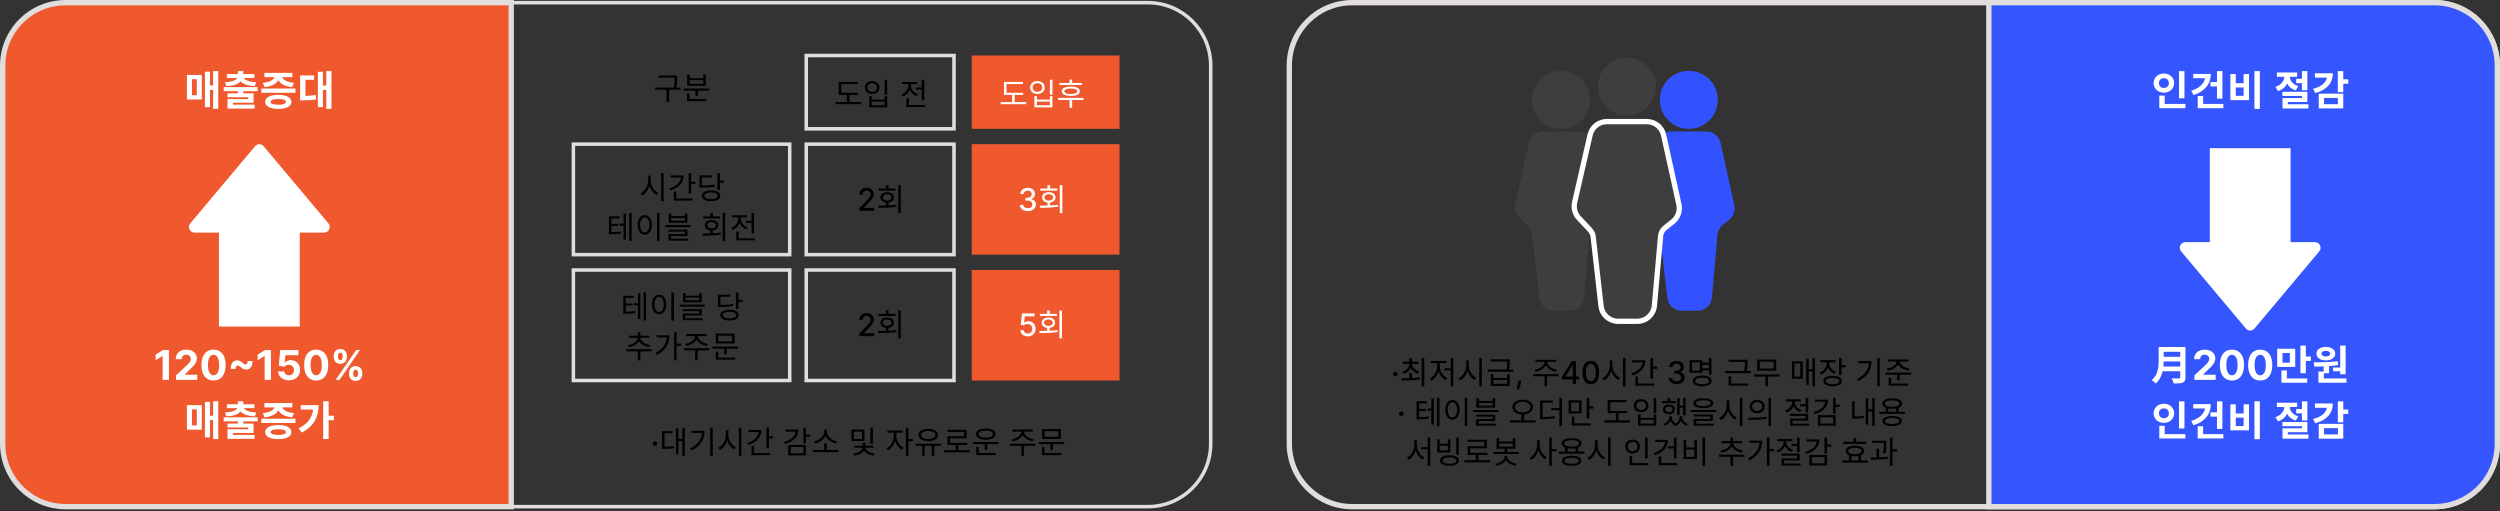 <svg xmlns="http://www.w3.org/2000/svg" width="1257" height="257" viewBox="0 0 1257 257" fill="none"><rect x="0" y="0" width="1257" height="257" fill="#333333" stroke="none"/><g clip-path="url(#clip0_6_14677)"><path d="M577.103 1.337H32.979C15.504 1.337 1.338 15.503 1.338 32.978V223.102C1.338 240.577 15.504 254.743 32.979 254.743H577.103C594.577 254.743 608.744 240.577 608.744 223.102V32.978C608.744 15.503 594.577 1.337 577.103 1.337Z" stroke="#E0DDDC" stroke-width="1.783" stroke-miterlimit="10"></path><path d="M32.988 1.337H257.035V254.743H32.988C28.833 254.744 24.718 253.927 20.879 252.338C17.039 250.749 13.551 248.419 10.612 245.482C7.673 242.544 5.341 239.057 3.75 235.219C2.159 231.38 1.339 227.266 1.338 223.111V32.987C1.337 28.83 2.155 24.714 3.745 20.874C5.335 17.033 7.666 13.544 10.605 10.604C13.545 7.665 17.034 5.334 20.875 3.744C24.715 2.154 28.831 1.336 32.988 1.337Z" fill="#F0592E" stroke="#E0DDDC" stroke-width="2.675" stroke-miterlimit="10"></path><path d="M96.513 39.827V47.87H98.947V39.827H96.513ZM93.976 49.995V37.682H101.463V49.995H93.976ZM107.156 35.722H109.734V54.718H107.156V45.169H105.568V53.872H103.031V36.032H105.568V42.982H107.156V35.722ZM113.857 43.333L113.115 41.332C116.93 41.167 118.787 40.26 119.302 39.187H114.063V37.228H119.612V35.722H122.334V37.228H127.923V39.187H122.643C123.18 40.26 125.036 41.167 128.852 41.332L128.088 43.333C124.562 43.147 122.169 42.281 120.973 40.879C119.797 42.281 117.405 43.147 113.857 43.333ZM129.553 45.808H122.355V46.942H127.49V51.645H117.095V52.635H127.985V54.594H114.393V49.809H124.809V48.902H114.373V46.942H119.632V45.808H112.455V43.807H129.553V45.808ZM133.037 43.787L132.129 41.662C135.718 41.353 137.574 40.095 138.008 38.795H132.954V36.63H147V38.795H141.926C142.359 40.095 144.216 41.353 147.825 41.662L146.876 43.787C143.308 43.457 140.957 42.137 139.967 40.322C138.956 42.137 136.626 43.457 133.037 43.787ZM139.926 52.656C142.463 52.656 143.762 52.202 143.762 51.212C143.762 50.222 142.463 49.789 139.926 49.789C137.389 49.789 136.089 50.222 136.089 51.212C136.089 52.202 137.389 52.656 139.926 52.656ZM139.926 47.685C144.03 47.685 146.526 48.984 146.526 51.212C146.526 53.46 144.03 54.739 139.926 54.739C135.821 54.739 133.346 53.46 133.346 51.212C133.346 48.984 135.821 47.685 139.926 47.685ZM131.387 44.509H148.547V46.654H131.387V44.509ZM153.578 40.136V48.221C155.352 48.18 156.96 48.077 158.775 47.747L158.982 49.954C156.672 50.387 154.65 50.469 152.217 50.469H150.897V37.929H157.93V40.136H153.578ZM164.076 35.722H166.654V54.739H164.076V45.23H162.364V53.852H159.827V36.094H162.364V43.044H164.076V35.722Z" fill="white"></path><path d="M84.937 176V191H81.766V179.01H81.678L78.243 181.164V178.351L81.956 176H84.937ZM88.502 191V188.715L93.841 183.771C94.296 183.332 94.676 182.936 94.984 182.584C95.296 182.233 95.533 181.889 95.694 181.552C95.856 181.21 95.936 180.841 95.936 180.446C95.936 180.006 95.836 179.628 95.636 179.311C95.436 178.988 95.162 178.742 94.816 178.571C94.469 178.395 94.076 178.307 93.636 178.307C93.177 178.307 92.777 178.4 92.435 178.585C92.093 178.771 91.83 179.037 91.644 179.384C91.459 179.73 91.366 180.143 91.366 180.622H88.356C88.356 179.64 88.578 178.788 89.022 178.065C89.466 177.343 90.089 176.784 90.89 176.388C91.691 175.993 92.613 175.795 93.658 175.795C94.733 175.795 95.668 175.985 96.463 176.366C97.264 176.742 97.887 177.265 98.331 177.934C98.775 178.603 98.998 179.369 98.998 180.233C98.998 180.8 98.885 181.359 98.661 181.911C98.441 182.462 98.048 183.075 97.481 183.749C96.915 184.418 96.117 185.221 95.087 186.159L92.897 188.305V188.407H99.195V191H88.502ZM107.375 191.33C106.115 191.325 105.031 191.015 104.123 190.399C103.219 189.784 102.524 188.893 102.035 187.726C101.552 186.559 101.313 185.155 101.318 183.515C101.318 181.879 101.559 180.485 102.043 179.333C102.531 178.18 103.227 177.304 104.13 176.703C105.038 176.098 106.12 175.795 107.375 175.795C108.63 175.795 109.709 176.098 110.612 176.703C111.52 177.309 112.218 178.187 112.707 179.34C113.195 180.487 113.437 181.879 113.432 183.515C113.432 185.16 113.188 186.566 112.699 187.733C112.216 188.9 111.523 189.792 110.619 190.407C109.716 191.022 108.634 191.33 107.375 191.33ZM107.375 188.7C108.234 188.7 108.92 188.268 109.433 187.404C109.945 186.54 110.199 185.243 110.195 183.515C110.195 182.377 110.077 181.43 109.843 180.673C109.613 179.916 109.286 179.347 108.862 178.966C108.442 178.585 107.946 178.395 107.375 178.395C106.52 178.395 105.837 178.822 105.324 179.677C104.811 180.531 104.552 181.811 104.548 183.515C104.548 184.667 104.662 185.629 104.892 186.4C105.126 187.167 105.456 187.743 105.881 188.129C106.305 188.51 106.803 188.7 107.375 188.7ZM116.052 185.485C116.023 184.562 116.135 183.781 116.389 183.141C116.643 182.501 117.012 182.016 117.495 181.684C117.983 181.352 118.557 181.186 119.216 181.186C119.675 181.186 120.115 181.281 120.534 181.471C120.954 181.662 121.43 181.991 121.963 182.46C122.246 182.709 122.485 182.899 122.68 183.031C122.876 183.158 123.1 183.222 123.354 183.222C123.701 183.222 123.987 183.087 124.211 182.819C124.436 182.545 124.541 182.113 124.526 181.522H126.914C126.948 182.45 126.836 183.234 126.577 183.874C126.318 184.513 125.945 184.999 125.456 185.331C124.968 185.663 124.399 185.829 123.75 185.829C123.266 185.829 122.812 185.729 122.388 185.529C121.968 185.324 121.501 184.997 120.989 184.547C120.686 184.279 120.444 184.086 120.263 183.969C120.083 183.847 119.868 183.786 119.619 183.786C119.272 183.786 118.987 183.917 118.762 184.181C118.537 184.44 118.432 184.875 118.447 185.485H116.052ZM136.238 176V191H133.066V179.01H132.978L129.543 181.164V178.351L133.257 176H136.238ZM145.281 191.205C144.246 191.205 143.323 191.015 142.513 190.634C141.707 190.253 141.067 189.728 140.594 189.059C140.12 188.39 139.873 187.624 139.854 186.759H142.93C142.964 187.34 143.208 187.812 143.663 188.173C144.117 188.534 144.656 188.715 145.281 188.715C145.779 188.715 146.219 188.605 146.6 188.385C146.985 188.161 147.286 187.851 147.5 187.455C147.72 187.055 147.83 186.596 147.83 186.078C147.83 185.551 147.718 185.087 147.493 184.687C147.273 184.286 146.968 183.974 146.578 183.749C146.187 183.524 145.74 183.41 145.237 183.405C144.798 183.405 144.371 183.495 143.956 183.676C143.545 183.856 143.226 184.103 142.996 184.416L140.176 183.91L140.887 176H150.057V178.593H143.501L143.113 182.35H143.201C143.465 181.979 143.863 181.671 144.395 181.427C144.927 181.183 145.523 181.061 146.182 181.061C147.085 181.061 147.891 181.273 148.599 181.698C149.307 182.123 149.866 182.707 150.276 183.449C150.686 184.186 150.889 185.036 150.884 185.998C150.889 187.008 150.655 187.907 150.181 188.693C149.712 189.474 149.056 190.089 148.211 190.539C147.371 190.983 146.394 191.205 145.281 191.205ZM158.977 191.33C157.718 191.325 156.634 191.015 155.726 190.399C154.822 189.784 154.126 188.893 153.638 187.726C153.155 186.559 152.915 185.155 152.92 183.515C152.92 181.879 153.162 180.485 153.645 179.333C154.134 178.18 154.83 177.304 155.733 176.703C156.641 176.098 157.723 175.795 158.977 175.795C160.232 175.795 161.311 176.098 162.215 176.703C163.123 177.309 163.821 178.187 164.31 179.34C164.798 180.487 165.039 181.879 165.035 183.515C165.035 185.16 164.79 186.566 164.302 187.733C163.819 188.9 163.125 189.792 162.222 190.407C161.319 191.022 160.237 191.33 158.977 191.33ZM158.977 188.7C159.837 188.7 160.523 188.268 161.036 187.404C161.548 186.54 161.802 185.243 161.797 183.515C161.797 182.377 161.68 181.43 161.446 180.673C161.216 179.916 160.889 179.347 160.464 178.966C160.044 178.585 159.549 178.395 158.977 178.395C158.123 178.395 157.439 178.822 156.927 179.677C156.414 180.531 156.155 181.811 156.15 183.515C156.15 184.667 156.265 185.629 156.495 186.4C156.729 187.167 157.059 187.743 157.483 188.129C157.908 188.51 158.406 188.7 158.977 188.7ZM175.506 188.187V187.396C175.506 186.796 175.633 186.244 175.887 185.741C176.146 185.233 176.52 184.828 177.008 184.525C177.501 184.218 178.102 184.064 178.81 184.064C179.527 184.064 180.13 184.215 180.619 184.518C181.112 184.821 181.483 185.226 181.732 185.734C181.986 186.237 182.113 186.791 182.113 187.396V188.187C182.113 188.788 181.986 189.342 181.732 189.85C181.478 190.353 181.105 190.756 180.611 191.059C180.118 191.366 179.518 191.52 178.81 191.52C178.092 191.52 177.489 191.366 177.001 191.059C176.512 190.756 176.141 190.353 175.887 189.85C175.633 189.342 175.506 188.788 175.506 188.187ZM177.638 187.396V188.187C177.638 188.534 177.721 188.861 177.887 189.169C178.058 189.477 178.365 189.63 178.81 189.63C179.254 189.63 179.557 189.479 179.718 189.176C179.884 188.874 179.967 188.544 179.967 188.187V187.396C179.967 187.04 179.889 186.708 179.732 186.4C179.576 186.093 179.269 185.939 178.81 185.939C178.37 185.939 178.065 186.093 177.894 186.4C177.723 186.708 177.638 187.04 177.638 187.396ZM167.809 179.604V178.812C167.809 178.207 167.938 177.653 168.197 177.15C168.456 176.642 168.829 176.237 169.317 175.934C169.811 175.631 170.406 175.48 171.105 175.48C171.827 175.48 172.433 175.631 172.921 175.934C173.409 176.237 173.78 176.642 174.034 177.15C174.288 177.653 174.415 178.207 174.415 178.812V179.604C174.415 180.209 174.286 180.763 174.027 181.266C173.773 181.769 173.399 182.172 172.906 182.475C172.418 182.772 171.817 182.921 171.105 182.921C170.392 182.921 169.789 182.77 169.295 182.467C168.807 182.16 168.436 181.757 168.182 181.259C167.933 180.756 167.809 180.204 167.809 179.604ZM169.955 178.812V179.604C169.955 179.96 170.038 180.29 170.204 180.592C170.375 180.895 170.675 181.046 171.105 181.046C171.554 181.046 171.859 180.895 172.02 180.592C172.186 180.29 172.269 179.96 172.269 179.604V178.812C172.269 178.456 172.191 178.124 172.035 177.816C171.878 177.509 171.568 177.355 171.105 177.355C170.67 177.355 170.37 177.511 170.204 177.824C170.038 178.136 169.955 178.466 169.955 178.812ZM168.775 191L179.088 176H181.007L170.694 191H168.775Z" fill="white"></path><path d="M96.513 205.862V213.906H98.947V205.862H96.513ZM93.976 216.03V203.717H101.463V216.03H93.976ZM107.156 201.757H109.734V220.753H107.156V211.204H105.568V219.908H103.031V202.067H105.568V209.017H107.156V201.757ZM113.857 209.368L113.115 207.367C116.93 207.202 118.787 206.295 119.302 205.222H114.063V203.263H119.612V201.757H122.334V203.263H127.923V205.222H122.643C123.18 206.295 125.036 207.202 128.852 207.367L128.088 209.368C124.562 209.182 122.169 208.316 120.973 206.914C119.797 208.316 117.405 209.182 113.857 209.368ZM129.553 211.843H122.355V212.977H127.49V217.68H117.095V218.67H127.985V220.629H114.393V215.844H124.809V214.937H114.373V212.977H119.632V211.843H112.455V209.842H129.553V211.843ZM133.037 209.822L132.129 207.697C135.718 207.388 137.574 206.13 138.008 204.831H132.954V202.665H147V204.831H141.926C142.359 206.13 144.216 207.388 147.825 207.697L146.876 209.822C143.308 209.492 140.957 208.172 139.967 206.357C138.956 208.172 136.626 209.492 133.037 209.822ZM139.926 218.691C142.463 218.691 143.762 218.237 143.762 217.247C143.762 216.257 142.463 215.824 139.926 215.824C137.389 215.824 136.089 216.257 136.089 217.247C136.089 218.237 137.389 218.691 139.926 218.691ZM139.926 213.72C144.03 213.72 146.526 215.019 146.526 217.247C146.526 219.495 144.03 220.774 139.926 220.774C135.821 220.774 133.346 219.495 133.346 217.247C133.346 215.019 135.821 213.72 139.926 213.72ZM131.387 210.544H148.547V212.689H131.387V210.544ZM151.227 203.717H160.178C160.178 209.409 158.012 214.297 151.701 217.494L150.175 215.411C154.588 213.142 156.94 210.131 157.435 205.924H151.227V203.717ZM167.892 209.017V211.266H165.231V220.733H162.508V201.757H165.231V209.017H167.892Z" fill="white"></path><path d="M679.907 254.744L1224.03 254.744C1241.51 254.744 1255.67 240.578 1255.67 223.103V32.979C1255.67 15.504 1241.51 1.338 1224.03 1.338L679.907 1.338C662.432 1.338 648.266 15.504 648.266 32.979V223.103C648.266 240.578 662.432 254.744 679.907 254.744Z" stroke="#E0DDDC" stroke-width="2.675" stroke-miterlimit="10"></path><path d="M857.967 66.112H848.224H840.267C836.869 66.112 833.921 68.461 833.162 71.773L826.151 102.35C825.609 104.717 826.28 107.198 827.941 108.968L832.805 114.15C833.879 115.295 834.555 116.756 834.733 118.315L838.312 149.777C838.731 153.46 841.848 156.242 845.555 156.242H853.483C857.258 156.242 860.409 153.36 860.744 149.599L863.547 118.1C863.723 116.118 864.702 114.294 866.257 113.051L869.453 110.498C871.624 108.763 872.62 105.945 872.02 103.231L865.086 71.83C864.348 68.49 861.388 66.112 857.967 66.112Z" fill="#3352FF"></path><path d="M793.684 66.112H783.94H775.984C772.585 66.112 769.638 68.461 768.878 71.773L761.868 102.35C761.325 104.717 761.997 107.198 763.658 108.968L768.522 114.15C769.596 115.295 770.272 116.756 770.449 118.315L774.029 149.777C774.448 153.46 777.565 156.242 781.272 156.242H789.199C792.975 156.242 796.126 153.36 796.461 149.599L799.264 118.1C799.44 116.118 800.419 114.294 801.974 113.051L805.169 110.498C807.341 108.763 808.336 105.945 807.737 103.231L800.803 71.83C800.065 68.49 797.105 66.112 793.684 66.112Z" fill="#3E3E3E"></path><circle cx="849.142" cy="50.207" r="14.58" fill="#3352FF"></circle><circle cx="784.857" cy="50.207" r="14.58" fill="#3E3E3E"></circle><path d="M828.043 61.142H817.001H807.898C803.881 61.142 800.397 63.919 799.5 67.835L791.723 101.798C791.083 104.592 791.875 107.522 793.835 109.613L799.47 115.624C800.348 116.56 800.9 117.754 801.045 119.03L805.008 153.902C805.503 158.256 809.186 161.545 813.568 161.545H823.253C827.715 161.545 831.439 158.137 831.834 153.692L834.944 118.705C835.089 117.084 835.889 115.592 837.16 114.575L841.127 111.401C843.69 109.351 844.865 106.023 844.158 102.818L836.456 67.902C835.585 63.954 832.086 61.142 828.043 61.142Z" fill="#3E3E3E" stroke="white" stroke-width="2.651"></path><circle cx="817.994" cy="43.58" r="14.58" fill="#3E3E3E"></circle><path d="M1224.03 254.744L999.983 254.744V1.338L1224.03 1.338C1232.42 1.338 1240.47 4.672 1246.4 10.606C1252.34 16.54 1255.67 24.588 1255.67 32.979V223.103C1255.67 231.495 1252.34 239.543 1246.4 245.477C1240.47 251.41 1232.42 254.744 1224.03 254.744Z" fill="#3556FF" stroke="#E0DDDC" stroke-width="2.675" stroke-miterlimit="10"></path><path d="M1098.34 35.764V49.397H1095.6V35.764H1098.34ZM1085.5 41.786C1085.5 43.312 1086.61 44.24 1088.01 44.24C1089.43 44.24 1090.51 43.312 1090.51 41.786C1090.51 40.219 1089.43 39.311 1088.01 39.311C1086.61 39.311 1085.5 40.219 1085.5 41.786ZM1093.17 41.786C1093.17 44.55 1090.92 46.592 1088.01 46.592C1085.1 46.592 1082.83 44.55 1082.83 41.786C1082.83 38.981 1085.1 36.96 1088.01 36.96C1090.92 36.96 1093.17 38.981 1093.17 41.786ZM1088.42 52.243H1098.82V54.409H1085.7V48.056H1088.42V52.243ZM1111.42 41.27H1114.7V35.743H1117.42V49.624H1114.7V43.477H1111.42V41.27ZM1102.76 37.166H1111.58C1111.58 42.302 1108.41 46.056 1102.88 47.809L1101.77 45.622C1105.73 44.385 1108.22 42.116 1108.68 39.332H1102.76V37.166ZM1107.73 52.243H1117.9V54.409H1105.01V48.262H1107.73V52.243ZM1133.53 35.722H1136.25V54.78H1133.53V35.722ZM1121.44 37.249H1124.14V41.848H1128.1V37.249H1130.81V50.346H1121.44V37.249ZM1124.14 43.972V48.18H1128.1V43.972H1124.14ZM1154.53 39.62H1157.42V35.743H1160.14V45.395H1157.42V41.786H1154.53V39.62ZM1155.58 43.292L1154.33 45.416C1152.22 44.818 1150.8 43.581 1149.95 42.013C1149.11 43.725 1147.58 45.169 1145.37 45.808L1144.1 43.684C1147.04 42.776 1148.45 40.569 1148.55 38.61H1144.82V36.444H1155.03V38.61H1151.31C1151.4 40.528 1152.72 42.467 1155.58 43.292ZM1150.32 52.429H1160.68V54.532H1147.64V49.314H1157.44V48.262H1147.6V46.159H1160.14V51.274H1150.32V52.429ZM1163.93 36.836H1172.93C1172.93 41.889 1169.73 45.313 1164.1 46.777L1163.03 44.632C1167.26 43.581 1169.57 41.497 1169.96 39.002H1163.93V36.836ZM1168.53 49.232V52.387H1175.51V49.232H1168.53ZM1165.87 54.512V47.087H1178.19V54.512H1165.87ZM1180.7 39.868V42.096H1178.19V46.324H1175.46V35.743H1178.19V39.868H1180.7Z" fill="white"></path><path d="M1087.07 174.459H1097.38V176.872H1087.07V174.459ZM1087.09 179.388H1097.48V181.739H1087.09V179.388ZM1086.98 184.276H1097.34V186.669H1086.98V184.276ZM1085.38 174.459H1087.91V181.286C1087.91 184.874 1087.36 189.927 1083.87 192.856C1083.5 192.341 1082.49 191.413 1081.95 191.083C1085.09 188.422 1085.38 184.441 1085.38 181.286V174.459ZM1096.22 174.459H1098.84V189.721C1098.84 191.186 1098.49 191.928 1097.54 192.341C1096.55 192.774 1095.09 192.815 1092.94 192.815C1092.8 192.073 1092.33 190.876 1091.91 190.216C1093.38 190.299 1095.09 190.278 1095.58 190.278C1096.06 190.257 1096.22 190.113 1096.22 189.68V174.459ZM1103.36 191V188.715L1108.7 183.771C1109.15 183.332 1109.53 182.936 1109.84 182.584C1110.15 182.233 1110.39 181.889 1110.55 181.552C1110.71 181.21 1110.79 180.841 1110.79 180.446C1110.79 180.006 1110.69 179.628 1110.49 179.311C1110.29 178.988 1110.02 178.742 1109.67 178.571C1109.33 178.395 1108.93 178.307 1108.49 178.307C1108.03 178.307 1107.63 178.4 1107.29 178.585C1106.95 178.771 1106.69 179.037 1106.5 179.384C1106.32 179.73 1106.22 180.143 1106.22 180.622H1103.21C1103.21 179.64 1103.44 178.788 1103.88 178.065C1104.32 177.343 1104.95 176.784 1105.75 176.388C1106.55 175.993 1107.47 175.795 1108.52 175.795C1109.59 175.795 1110.52 175.985 1111.32 176.366C1112.12 176.742 1112.74 177.265 1113.19 177.934C1113.63 178.603 1113.86 179.369 1113.86 180.233C1113.86 180.8 1113.74 181.359 1113.52 181.911C1113.3 182.462 1112.91 183.075 1112.34 183.749C1111.77 184.418 1110.97 185.221 1109.94 186.159L1107.75 188.305V188.407H1114.05V191H1103.36ZM1122.23 191.33C1120.97 191.325 1119.89 191.015 1118.98 190.399C1118.08 189.784 1117.38 188.893 1116.89 187.726C1116.41 186.559 1116.17 185.155 1116.17 183.515C1116.17 181.879 1116.42 180.485 1116.9 179.333C1117.39 178.18 1118.08 177.304 1118.99 176.703C1119.9 176.098 1120.98 175.795 1122.23 175.795C1123.49 175.795 1124.57 176.098 1125.47 176.703C1126.38 177.309 1127.08 178.187 1127.56 179.34C1128.05 180.487 1128.29 181.879 1128.29 183.515C1128.29 185.16 1128.05 186.566 1127.56 187.733C1127.07 188.9 1126.38 189.792 1125.48 190.407C1124.57 191.022 1123.49 191.33 1122.23 191.33ZM1122.23 188.7C1123.09 188.7 1123.78 188.268 1124.29 187.404C1124.8 186.54 1125.06 185.243 1125.05 183.515C1125.05 182.377 1124.93 181.43 1124.7 180.673C1124.47 179.916 1124.14 179.347 1123.72 178.966C1123.3 178.585 1122.8 178.395 1122.23 178.395C1121.38 178.395 1120.69 178.822 1120.18 179.677C1119.67 180.531 1119.41 181.811 1119.4 183.515C1119.4 184.667 1119.52 185.629 1119.75 186.4C1119.98 187.167 1120.31 187.743 1120.74 188.129C1121.16 188.51 1121.66 188.7 1122.23 188.7ZM1136.43 191.33C1135.17 191.325 1134.09 191.015 1133.18 190.399C1132.28 189.784 1131.58 188.893 1131.09 187.726C1130.61 186.559 1130.37 185.155 1130.37 183.515C1130.37 181.879 1130.62 180.485 1131.1 179.333C1131.59 178.18 1132.28 177.304 1133.19 176.703C1134.1 176.098 1135.18 175.795 1136.43 175.795C1137.69 175.795 1138.77 176.098 1139.67 176.703C1140.58 177.309 1141.28 178.187 1141.76 179.34C1142.25 180.487 1142.49 181.879 1142.49 183.515C1142.49 185.16 1142.24 186.566 1141.76 187.733C1141.27 188.9 1140.58 189.792 1139.68 190.407C1138.77 191.022 1137.69 191.33 1136.43 191.33ZM1136.43 188.7C1137.29 188.7 1137.98 188.268 1138.49 187.404C1139 186.54 1139.26 185.243 1139.25 183.515C1139.25 182.377 1139.13 181.43 1138.9 180.673C1138.67 179.916 1138.34 179.347 1137.92 178.966C1137.5 178.585 1137 178.395 1136.43 178.395C1135.58 178.395 1134.89 178.822 1134.38 179.677C1133.87 180.531 1133.61 181.811 1133.6 183.515C1133.6 184.667 1133.72 185.629 1133.95 186.4C1134.18 187.167 1134.51 187.743 1134.94 188.129C1135.36 188.51 1135.86 188.7 1136.43 188.7ZM1151.35 182.358V177.491H1147.64V182.358H1151.35ZM1154.03 175.346V184.503H1144.98V175.346H1154.03ZM1149.85 186.277V190.278H1160.06V192.444H1147.12V186.277H1149.85ZM1159.37 179.264H1161.89V181.492H1159.37V187.638H1156.65V173.778H1159.37V179.264ZM1173.09 184.812H1176.66V173.778H1179.38V188.174H1176.66V186.669H1173.09V184.812ZM1169.44 176.397C1168.16 176.397 1167.27 176.892 1167.27 177.821C1167.27 178.749 1168.16 179.223 1169.44 179.223C1170.7 179.223 1171.58 178.749 1171.58 177.821C1171.58 176.892 1170.7 176.397 1169.44 176.397ZM1169.44 181.203C1166.65 181.203 1164.71 179.842 1164.71 177.821C1164.71 175.799 1166.65 174.417 1169.44 174.417C1172.2 174.417 1174.16 175.799 1174.16 177.821C1174.16 179.842 1172.2 181.203 1169.44 181.203ZM1168.43 190.278H1179.79V192.444H1165.7V186.792H1168.34V184.256C1166.67 184.338 1165.09 184.359 1163.66 184.359L1163.31 182.193C1166.78 182.172 1171.4 182.131 1175.4 181.616L1175.58 183.554C1174.1 183.802 1172.57 183.967 1171.05 184.091V187.679H1168.43V190.278Z" fill="white"></path><path d="M1098.34 201.799V215.432H1095.6V201.799H1098.34ZM1085.5 207.821C1085.5 209.347 1086.61 210.276 1088.01 210.276C1089.43 210.276 1090.51 209.347 1090.51 207.821C1090.51 206.254 1089.43 205.346 1088.01 205.346C1086.61 205.346 1085.5 206.254 1085.5 207.821ZM1093.17 207.821C1093.17 210.585 1090.92 212.627 1088.01 212.627C1085.1 212.627 1082.83 210.585 1082.83 207.821C1082.83 205.016 1085.1 202.995 1088.01 202.995C1090.92 202.995 1093.17 205.016 1093.17 207.821ZM1088.42 218.278H1098.82V220.444H1085.7V214.091H1088.42V218.278ZM1111.42 207.306H1114.7V201.778H1117.42V215.659H1114.7V209.512H1111.42V207.306ZM1102.76 203.201H1111.58C1111.58 208.337 1108.41 212.091 1102.88 213.844L1101.77 211.657C1105.73 210.42 1108.22 208.151 1108.68 205.367H1102.76V203.201ZM1107.73 218.278H1117.9V220.444H1105.01V214.297H1107.73V218.278ZM1133.53 201.757H1136.25V220.815H1133.53V201.757ZM1121.44 203.284H1124.14V207.883H1128.1V203.284H1130.81V216.381H1121.44V203.284ZM1124.14 210.007V214.215H1128.1V210.007H1124.14ZM1154.53 205.656H1157.42V201.778H1160.14V211.431H1157.42V207.821H1154.53V205.656ZM1155.58 209.327L1154.33 211.451C1152.22 210.853 1150.8 209.616 1149.95 208.048C1149.11 209.76 1147.58 211.204 1145.37 211.843L1144.1 209.719C1147.04 208.811 1148.45 206.604 1148.55 204.645H1144.82V202.479H1155.03V204.645H1151.31C1151.4 206.563 1152.72 208.502 1155.58 209.327ZM1150.32 218.464H1160.68V220.568H1147.64V215.349H1157.44V214.297H1147.6V212.194H1160.14V217.309H1150.32V218.464ZM1163.93 202.871H1172.93C1172.93 207.924 1169.73 211.348 1164.1 212.812L1163.03 210.667C1167.26 209.616 1169.57 207.532 1169.96 205.037H1163.93V202.871ZM1168.53 215.267V218.422H1175.51V215.267H1168.53ZM1165.87 220.547V213.122H1178.19V220.547H1165.87ZM1180.7 205.903V208.131H1178.19V212.359H1175.46V201.778H1178.19V205.903H1180.7Z" fill="white"></path><path d="M562.881 27.914H488.588V64.762H562.881V27.914Z" fill="#F0592E"></path><path d="M562.881 72.483H488.588V128.036H562.881V72.483Z" fill="#F0592E"></path><path d="M562.881 135.766H488.588V191.318H562.881V135.766Z" fill="#F0592E"></path><path d="M479.672 27.914H405.379V64.762H479.672V27.914Z" stroke="#E0DDDC" stroke-width="1.783" stroke-miterlimit="10"></path><path d="M479.672 72.483H405.379V128.036H479.672V72.483Z" stroke="#E0DDDC" stroke-width="1.783" stroke-miterlimit="10"></path><path d="M479.672 135.766H405.379V191.318H479.672V135.766Z" stroke="#E0DDDC" stroke-width="1.783" stroke-miterlimit="10"></path><path d="M397.06 72.483H288.291V128.036H397.06V72.483Z" stroke="#E0DDDC" stroke-width="1.783" stroke-miterlimit="10"></path><path d="M397.06 135.766H288.291V191.318H397.06V135.766Z" stroke="#E0DDDC" stroke-width="1.783" stroke-miterlimit="10"></path><path d="M1163.98 121.76H1151.71V74.508H1111.09V121.76H1098.81C1098.28 121.758 1097.75 121.909 1097.3 122.195C1096.85 122.482 1096.49 122.892 1096.26 123.377C1096.04 123.862 1095.95 124.402 1096.02 124.932C1096.1 125.462 1096.32 125.961 1096.66 126.369L1129.25 165.188C1129.51 165.502 1129.84 165.755 1130.21 165.929C1130.58 166.103 1130.99 166.193 1131.4 166.193C1131.81 166.193 1132.21 166.103 1132.58 165.929C1132.96 165.755 1133.28 165.502 1133.55 165.188L1166.13 126.369C1166.48 125.96 1166.69 125.462 1166.76 124.933C1166.83 124.403 1166.75 123.866 1166.52 123.382C1166.3 122.898 1165.94 122.489 1165.49 122.202C1165.04 121.915 1164.52 121.761 1163.98 121.76Z" fill="white"></path><path d="M97.812 116.945H110.089V164.197H150.708V116.945H162.985C163.518 116.944 164.041 116.791 164.49 116.504C164.94 116.216 165.299 115.807 165.524 115.323C165.749 114.84 165.832 114.302 165.763 113.773C165.694 113.244 165.476 112.745 165.134 112.336L132.547 73.518C132.285 73.203 131.956 72.95 131.585 72.776C131.213 72.603 130.809 72.513 130.399 72.513C129.989 72.513 129.584 72.603 129.213 72.776C128.841 72.95 128.513 73.203 128.25 73.518L95.664 112.336C95.318 112.744 95.096 113.243 95.025 113.773C94.954 114.304 95.036 114.843 95.262 115.328C95.488 115.813 95.849 116.224 96.301 116.51C96.753 116.797 97.277 116.948 97.812 116.945Z" fill="white"></path><path d="M701.575 189.114C701.27 189.114 701.008 189.006 700.789 188.791C700.57 188.571 700.46 188.307 700.46 187.999C700.46 187.694 700.57 187.434 700.789 187.218C701.008 186.999 701.27 186.889 701.575 186.889C701.88 186.889 702.142 186.999 702.361 187.218C702.58 187.434 702.69 187.694 702.69 187.999C702.69 188.203 702.638 188.391 702.534 188.562C702.434 188.729 702.3 188.863 702.132 188.963C701.965 189.064 701.779 189.114 701.575 189.114ZM708.638 187.536H709.957V190.614H708.638V187.536ZM708.638 182.544H709.69V182.858C709.69 185.338 708.073 187.254 705.686 188.007L705.09 186.987C707.194 186.359 708.638 184.773 708.638 182.858V182.544ZM708.889 182.544H709.941V182.858C709.941 184.695 711.433 186.233 713.521 186.846L712.924 187.85C710.538 187.144 708.889 185.26 708.889 182.858V182.544ZM705.419 181.884H713.222V182.936H705.419V181.884ZM708.638 180.126H709.957V182.34H708.638V180.126ZM714.84 180.016H716.143V194.24H714.84V180.016ZM704.839 191.32L704.65 190.221C707.241 190.221 710.82 190.205 713.913 189.734L714.023 190.692C710.836 191.289 707.366 191.304 704.839 191.32ZM729.408 180.016H730.695V194.24H729.408V180.016ZM726.347 185.197H729.785V186.265H726.347V185.197ZM722.626 182.057H723.678V184.176C723.678 187.238 721.919 190.268 719.674 191.43L718.905 190.394C720.946 189.389 722.626 186.704 722.626 184.176V182.057ZM722.893 182.057H723.929V184.176C723.929 186.547 725.577 189.138 727.634 190.111L726.865 191.132C724.62 190.017 722.893 187.097 722.893 184.176V182.057ZM719.423 181.476H727.147V182.559H719.423V181.476ZM737.21 181.256H738.277V183.8C738.277 187.065 736.519 190.095 734.195 191.273L733.395 190.205C735.499 189.201 737.21 186.484 737.21 183.8V181.256ZM737.43 181.256H738.497V183.8C738.497 186.39 740.193 188.996 742.297 189.97L741.512 191.006C739.204 189.876 737.43 186.955 737.43 183.8V181.256ZM743.773 180.016H745.076V194.24H743.773V180.016ZM749.58 188.149H750.868V190.017H757.807V188.149H759.11V194.036H749.58V188.149ZM750.868 191.053V192.984H757.807V191.053H750.868ZM749.549 180.675H758.686V181.743H749.549V180.675ZM747.916 185.809H760.775V186.893H747.916V185.809ZM757.839 180.675H759.11V181.712C759.11 182.873 759.11 184.208 758.671 186.108L757.368 186.123C757.839 184.224 757.839 182.873 757.839 181.712V180.675ZM764.864 191.439L764.78 192.047C764.724 192.493 764.629 192.957 764.496 193.44C764.365 193.927 764.23 194.379 764.089 194.795C763.951 195.212 763.838 195.542 763.748 195.788H762.566C762.615 195.557 762.682 195.245 762.767 194.851C762.853 194.461 762.936 194.024 763.018 193.541C763.1 193.058 763.161 192.565 763.202 192.063L763.258 191.439H764.864ZM776.537 181.429H777.667V182.026C777.667 184.569 774.967 186.437 772.109 186.924L771.607 185.888C774.103 185.527 776.537 183.894 776.537 182.026V181.429ZM776.866 181.429H777.981V182.026C777.981 183.894 780.43 185.527 782.911 185.888L782.424 186.924C779.551 186.437 776.866 184.569 776.866 182.026V181.429ZM776.584 188.808H777.871V194.225H776.584V188.808ZM770.853 188.117H783.68V189.185H770.853V188.117ZM772.046 180.911H782.44V181.963H772.046V180.911ZM785.37 190.77V189.376L790.304 181.582H791.402V183.633H790.705L787.176 189.22V189.309H793.939V190.77H785.37ZM790.783 193V190.346L790.794 189.711V181.582H792.428V193H790.783ZM799.857 193.19C798.976 193.186 798.224 192.954 797.599 192.493C796.975 192.032 796.497 191.361 796.166 190.48C795.836 189.599 795.67 188.538 795.67 187.296C795.67 186.059 795.836 185.001 796.166 184.124C796.501 183.247 796.98 182.578 797.605 182.117C798.233 181.656 798.984 181.426 799.857 181.426C800.731 181.426 801.48 181.658 802.104 182.122C802.729 182.583 803.206 183.252 803.537 184.13C803.871 185.003 804.039 186.059 804.039 187.296C804.039 188.542 803.873 189.605 803.543 190.486C803.212 191.363 802.734 192.034 802.11 192.498C801.485 192.959 800.734 193.19 799.857 193.19ZM799.857 191.701C800.63 191.701 801.234 191.324 801.669 190.569C802.108 189.815 802.327 188.724 802.327 187.296C802.327 186.349 802.227 185.548 802.026 184.893C801.829 184.236 801.545 183.737 801.173 183.399C800.805 183.057 800.366 182.886 799.857 182.886C799.088 182.886 798.484 183.265 798.045 184.024C797.607 184.782 797.385 185.873 797.382 187.296C797.382 188.248 797.48 189.053 797.677 189.711C797.878 190.365 798.162 190.861 798.53 191.199C798.898 191.534 799.341 191.701 799.857 191.701ZM809.44 181.256H810.507V183.8C810.507 187.065 808.749 190.095 806.425 191.273L805.625 190.205C807.729 189.201 809.44 186.484 809.44 183.8V181.256ZM809.66 181.256H810.727V183.8C810.727 186.39 812.423 188.996 814.527 189.97L813.742 191.006C811.434 189.876 809.66 186.955 809.66 183.8V181.256ZM816.003 180.016H817.306V194.24H816.003V180.016ZM829.849 180.032H831.152V190.409H829.849V180.032ZM830.744 184.333H833.256V185.417H830.744V184.333ZM825.971 181.131H827.353C827.353 184.805 824.778 187.489 820.711 188.792L820.146 187.725C823.726 186.626 825.971 184.428 825.971 181.696V181.131ZM820.727 181.131H826.63V182.198H820.727V181.131ZM822.297 192.843H831.78V193.911H822.297V192.843ZM822.297 189.358H823.6V193.267H822.297V189.358ZM843.033 193.156C842.267 193.156 841.583 193.024 840.981 192.76C840.383 192.496 839.909 192.13 839.559 191.662C839.214 191.19 839.028 190.643 839.002 190.023H840.752C840.775 190.361 840.888 190.655 841.092 190.904C841.301 191.149 841.572 191.339 841.906 191.472C842.241 191.606 842.613 191.673 843.022 191.673C843.471 191.673 843.869 191.595 844.215 191.439C844.564 191.283 844.837 191.065 845.034 190.787C845.231 190.504 845.33 190.179 845.33 189.811C845.33 189.428 845.231 189.092 845.034 188.802C844.841 188.508 844.557 188.278 844.181 188.11C843.81 187.943 843.36 187.86 842.832 187.86H841.867V186.455H842.832C843.256 186.455 843.627 186.378 843.947 186.226C844.27 186.074 844.523 185.862 844.705 185.59C844.887 185.315 844.978 184.994 844.978 184.626C844.978 184.273 844.899 183.966 844.739 183.706C844.583 183.442 844.36 183.236 844.07 183.087C843.784 182.938 843.445 182.864 843.055 182.864C842.683 182.864 842.336 182.933 842.012 183.07C841.693 183.204 841.433 183.397 841.232 183.65C841.031 183.899 840.923 184.198 840.908 184.548H839.241C839.26 183.931 839.442 183.388 839.788 182.92C840.137 182.451 840.598 182.085 841.171 181.821C841.743 181.558 842.379 181.426 843.077 181.426C843.81 181.426 844.441 181.569 844.973 181.855C845.508 182.137 845.921 182.515 846.211 182.987C846.504 183.459 846.649 183.975 846.646 184.537C846.649 185.176 846.471 185.719 846.11 186.165C845.753 186.611 845.278 186.91 844.683 187.062V187.151C845.441 187.267 846.029 187.568 846.445 188.055C846.865 188.542 847.073 189.146 847.069 189.867C847.073 190.495 846.898 191.058 846.545 191.556C846.196 192.054 845.718 192.446 845.112 192.732C844.506 193.015 843.813 193.156 843.033 193.156ZM855.63 182.324H859.728V183.391H855.63V182.324ZM855.63 185.15H859.759V186.202H855.63V185.15ZM859.226 180.032H860.529V188.431H859.226V180.032ZM849.507 181.099H855.991V187.411H849.507V181.099ZM854.704 182.151H850.779V186.375H854.704V182.151ZM855.866 188.839C858.786 188.839 860.591 189.829 860.591 191.524C860.591 193.22 858.786 194.193 855.866 194.193C852.93 194.193 851.124 193.22 851.124 191.524C851.124 189.829 852.93 188.839 855.866 188.839ZM855.866 189.876C853.73 189.876 852.427 190.488 852.427 191.524C852.427 192.56 853.73 193.173 855.866 193.173C858.001 193.173 859.304 192.56 859.304 191.524C859.304 190.488 858.001 189.876 855.866 189.876ZM869.094 180.864H878.153V181.931H869.094V180.864ZM867.461 186.547H880.32V187.631H867.461V186.547ZM877.384 180.864H878.656V181.978C878.656 183.282 878.656 184.836 878.2 187.003L876.929 186.861C877.384 184.757 877.384 183.25 877.384 181.978V180.864ZM869.141 192.827H879.079V193.911H869.141V192.827ZM869.141 189.201H870.444V192.984H869.141V189.201ZM881.889 188.274H894.763V189.342H881.889V188.274ZM887.635 188.918H888.922V194.225H887.635V188.918ZM883.521 180.817H893.099V186.359H883.521V180.817ZM891.827 181.869H884.809V185.307H891.827V181.869ZM911.304 180.032H912.56V194.225H911.304V180.032ZM909.059 185.652H911.775V186.72H909.059V185.652ZM908.164 180.33H909.404V193.518H908.164V180.33ZM901.005 181.664H906.421V190.425H901.005V181.664ZM905.197 182.701H902.229V189.389H905.197V182.701ZM918.431 181.555H919.498V182.701C919.498 185.307 917.928 187.489 915.542 188.353L914.882 187.317C917.018 186.563 918.431 184.726 918.431 182.701V181.555ZM918.666 181.555H919.734V182.685C919.734 184.538 921.084 186.202 923.172 186.893L922.544 187.913C920.173 187.128 918.666 185.103 918.666 182.685V181.555ZM915.275 181.084H922.858V182.151H915.275V181.084ZM924.648 180.032H925.951V188.588H924.648V180.032ZM925.59 183.627H928.055V184.726H925.59V183.627ZM921.429 188.965C924.318 188.965 926.092 189.923 926.092 191.571C926.092 193.236 924.318 194.193 921.429 194.193C918.541 194.193 916.766 193.236 916.766 191.571C916.766 189.923 918.541 188.965 921.429 188.965ZM921.429 190.017C919.326 190.017 918.038 190.582 918.038 191.571C918.038 192.576 919.326 193.173 921.429 193.173C923.533 193.173 924.821 192.576 924.821 191.571C924.821 190.582 923.533 190.017 921.429 190.017ZM943.874 180.032H945.177V194.225H943.874V180.032ZM939.713 181.555H941.001C941.001 185.668 939.148 189.263 934.407 191.587L933.716 190.535C937.814 188.557 939.713 185.542 939.713 181.774V181.555ZM934.36 181.555H940.279V182.622H934.36V181.555ZM953.544 181.366H954.706V181.79C954.706 184.192 952.147 185.872 949.242 186.312L948.755 185.26C951.267 184.93 953.544 183.517 953.544 181.79V181.366ZM954.093 181.366H955.24V181.79C955.24 183.517 957.532 184.93 960.044 185.26L959.541 186.312C956.653 185.872 954.093 184.192 954.093 181.79V181.366ZM949.148 180.738H959.651V181.79H949.148V180.738ZM947.97 187.332H960.829V188.4H947.97V187.332ZM953.842 187.992H955.145V191.257H953.842V187.992ZM949.603 192.843H959.4V193.911H949.603V192.843ZM949.603 189.891H950.891V193.251H949.603V189.891ZM704.565 209.114C704.26 209.114 703.998 209.006 703.779 208.791C703.559 208.571 703.45 208.307 703.45 207.999C703.45 207.694 703.559 207.434 703.779 207.218C703.998 206.999 704.26 206.889 704.565 206.889C704.87 206.889 705.132 206.999 705.351 207.218C705.57 207.434 705.68 207.694 705.68 207.999C705.68 208.203 705.628 208.391 705.524 208.562C705.423 208.729 705.29 208.863 705.122 208.963C704.955 209.064 704.769 209.114 704.565 209.114ZM717.62 205.401H720.289V206.484H717.62V205.401ZM712.25 209.75H713.161C715.343 209.75 716.646 209.703 718.216 209.389L718.342 210.457C716.725 210.771 715.375 210.818 713.161 210.818H712.25V209.75ZM712.25 201.743H717.51V202.795H713.491V210.111H712.25V201.743ZM713.114 205.574H716.866V206.61H713.114V205.574ZM722.518 200.032H723.774V214.225H722.518V200.032ZM719.661 200.361H720.901V213.502H719.661V200.361ZM736.474 200.016H737.777V214.24H736.474V200.016ZM730.289 201.115C732.392 201.115 733.9 203.046 733.9 206.061C733.9 209.091 732.392 211.022 730.289 211.022C728.2 211.022 726.693 209.091 726.693 206.061C726.693 203.046 728.2 201.115 730.289 201.115ZM730.289 202.292C728.907 202.292 727.933 203.768 727.933 206.061C727.933 208.368 728.907 209.876 730.289 209.876C731.686 209.876 732.644 208.368 732.644 206.061C732.644 203.768 731.686 202.292 730.289 202.292ZM742.314 200.283H743.601V201.602H750.462V200.283H751.765V204.962H742.314V200.283ZM743.601 202.606V203.957H750.462V202.606H743.601ZM740.602 206.155H753.429V207.207H740.602V206.155ZM742.157 208.494H751.797V211.665H743.475V213.408H742.188V210.723H750.509V209.483H742.157V208.494ZM742.188 213.063H752.22V214.068H742.188V213.063ZM764.962 208.054H766.265V211.587H764.962V208.054ZM765.622 200.958C768.62 200.958 770.771 202.418 770.771 204.679C770.771 206.94 768.62 208.4 765.622 208.4C762.623 208.4 760.456 206.94 760.456 204.679C760.456 202.418 762.623 200.958 765.622 200.958ZM765.622 201.994C763.361 201.994 761.712 203.062 761.712 204.679C761.712 206.296 763.361 207.364 765.622 207.364C767.867 207.364 769.515 206.296 769.515 204.679C769.515 203.062 767.867 201.994 765.622 201.994ZM759.216 211.336H772.074V212.419H759.216V211.336ZM774.365 209.64H775.449C778.086 209.64 779.782 209.577 781.76 209.201L781.902 210.268C779.86 210.645 778.149 210.739 775.449 210.739H774.365V209.64ZM774.365 201.382H780.818V202.449H775.653V210.048H774.365V201.382ZM784.052 200.032H785.356V214.256H784.052V200.032ZM779.986 205.166H784.586V206.249H779.986V205.166ZM788.683 201.303H795.198V207.882H788.683V201.303ZM793.927 202.355H789.954V206.83H793.927V202.355ZM797.805 200.016H799.108V210.425H797.805V200.016ZM798.699 204.349H801.212V205.433H798.699V204.349ZM790.268 212.843H799.751V213.911H790.268V212.843ZM790.268 209.436H791.572V213.298H790.268V209.436ZM808.317 206.657H818.067V207.725H808.317V206.657ZM806.7 211.351H819.558V212.45H806.7V211.351ZM812.446 207.112H813.749V211.791H812.446V207.112ZM808.317 201.162H817.925V202.23H809.62V207.128H808.317V201.162ZM831.458 200.032H832.777V207.646H831.458V200.032ZM823.623 208.353H824.911V210.08H831.489V208.353H832.777V214.036H823.623V208.353ZM824.911 211.116V212.984H831.489V211.116H824.911ZM825.162 200.707C827.313 200.707 828.852 202.041 828.852 203.972C828.852 205.919 827.313 207.254 825.162 207.254C823.011 207.254 821.457 205.919 821.457 203.972C821.457 202.041 823.011 200.707 825.162 200.707ZM825.162 201.79C823.749 201.79 822.728 202.685 822.728 203.972C822.728 205.26 823.749 206.155 825.162 206.155C826.575 206.155 827.596 205.26 827.596 203.972C827.596 202.685 826.575 201.79 825.162 201.79ZM846.293 200.047H847.534V208.824H846.293V200.047ZM843.985 203.925H846.67V204.993H843.985V203.925ZM843.279 200.251H844.519V208.62H843.279V200.251ZM835.507 201.649H842.698V202.685H835.507V201.649ZM839.118 203.391C840.892 203.391 842.133 204.349 842.133 205.825C842.133 207.301 840.892 208.259 839.118 208.259C837.328 208.259 836.088 207.301 836.088 205.825C836.088 204.349 837.328 203.391 839.118 203.391ZM839.118 204.381C838.004 204.381 837.25 204.946 837.25 205.825C837.25 206.704 838.004 207.285 839.118 207.285C840.217 207.285 840.971 206.704 840.971 205.825C840.971 204.946 840.217 204.381 839.118 204.381ZM838.475 200.094H839.746V202.261H838.475V200.094ZM839.322 209.248H840.327V209.734C840.327 211.524 839.15 213.314 837.093 214.052L836.481 213.079C838.255 212.482 839.322 211.022 839.322 209.734V209.248ZM839.621 209.248H840.578V209.734C840.578 211.1 841.41 212.545 843.106 213.188L842.557 214.178C840.531 213.424 839.621 211.54 839.621 209.734V209.248ZM844.535 209.248H845.493V209.734C845.493 211.336 844.566 213.361 842.557 214.178L842.023 213.188C843.671 212.466 844.535 210.912 844.535 209.734V209.248ZM844.802 209.248H845.807V209.734C845.807 211.116 846.874 212.513 848.664 213.079L848.036 214.052C845.964 213.345 844.802 211.618 844.802 209.734V209.248ZM856.434 200.267C859.559 200.267 861.427 201.146 861.427 202.732C861.427 204.318 859.559 205.197 856.434 205.197C853.294 205.197 851.442 204.318 851.442 202.732C851.442 201.146 853.294 200.267 856.434 200.267ZM856.434 201.256C854.111 201.256 852.776 201.79 852.776 202.732C852.776 203.674 854.111 204.208 856.434 204.208C858.742 204.208 860.077 203.674 860.077 202.732C860.077 201.79 858.742 201.256 856.434 201.256ZM850.013 206.139H862.84V207.191H850.013V206.139ZM851.567 208.4H861.207V211.603H852.886V213.33H851.599V210.661H859.92V209.405H851.567V208.4ZM851.599 213.047H861.631V214.068H851.599V213.047ZM868.208 201.256H869.276V203.8C869.276 207.065 867.517 210.095 865.194 211.273L864.393 210.205C866.497 209.201 868.208 206.484 868.208 203.8V201.256ZM868.428 201.256H869.496V203.8C869.496 206.39 871.191 208.996 873.295 209.97L872.51 211.006C870.202 209.876 868.428 206.955 868.428 203.8V201.256ZM874.771 200.016H876.074V214.24H874.771V200.016ZM883.515 201.052C885.728 201.052 887.314 202.418 887.314 204.396C887.314 206.39 885.728 207.756 883.515 207.756C881.301 207.756 879.7 206.39 879.7 204.396C879.7 202.418 881.301 201.052 883.515 201.052ZM883.515 202.183C882.039 202.183 880.971 203.077 880.971 204.396C880.971 205.715 882.039 206.626 883.515 206.626C884.975 206.626 886.042 205.715 886.042 204.396C886.042 203.077 884.975 202.183 883.515 202.183ZM889.167 200.016H890.47V214.24H889.167V200.016ZM879.166 211.132L878.977 210.048C881.568 210.048 885.147 210.033 888.24 209.546L888.35 210.504C885.163 211.116 881.693 211.132 879.166 211.132ZM905.08 203.187H908.738V204.255H905.08V203.187ZM901.092 201.241H902.16V202.183C902.16 204.569 900.558 206.72 898.188 207.521L897.56 206.5C899.632 205.794 901.092 204.004 901.092 202.183V201.241ZM901.343 201.241H902.411V202.198C902.411 203.894 903.793 205.527 905.834 206.17L905.206 207.191C902.882 206.437 901.343 204.459 901.343 202.198V201.241ZM897.952 200.754H905.535V201.821H897.952V200.754ZM907.875 200.032H909.178V207.348H907.875V200.032ZM900.04 208.07H909.178V211.477H901.343V213.675H900.072V210.504H907.89V209.106H900.04V208.07ZM900.072 213.031H909.696V214.068H900.072V213.031ZM921.658 200.032H922.961V208.07H921.658V200.032ZM922.6 203.486H925.065V204.569H922.6V203.486ZM917.733 200.942H919.115C919.115 204.522 916.618 207.097 912.442 208.227L911.94 207.191C915.614 206.186 917.733 204.129 917.733 201.523V200.942ZM912.552 200.942H918.455V201.994H912.552V200.942ZM914.028 208.745H922.961V214.036H914.028V208.745ZM921.674 209.797H915.315V212.969H921.674V209.797ZM941.324 200.032H942.58V214.225H941.324V200.032ZM938.937 205.809H941.669V206.877H938.937V205.809ZM938.105 200.346H939.33V213.502H938.105V200.346ZM931.228 201.743H932.532V209.938H931.228V201.743ZM931.228 209.42H932.139C933.599 209.42 935.232 209.326 937.085 208.965L937.226 210.095C935.295 210.472 933.662 210.551 932.139 210.551H931.228V209.42ZM948.152 204.836H949.439V207.521H948.152V204.836ZM953.365 204.836H954.652V207.521H953.365V204.836ZM944.981 207.05H957.808V208.102H944.981V207.05ZM951.386 209.169C954.432 209.169 956.253 210.064 956.253 211.681C956.253 213.298 954.432 214.209 951.386 214.209C948.34 214.209 946.519 213.298 946.519 211.681C946.519 210.064 948.34 209.169 951.386 209.169ZM951.386 210.174C949.173 210.174 947.838 210.723 947.838 211.681C947.838 212.655 949.173 213.188 951.386 213.188C953.616 213.188 954.935 212.655 954.935 211.681C954.935 210.723 953.616 210.174 951.386 210.174ZM951.402 200.283C954.479 200.283 956.395 201.272 956.395 202.936C956.395 204.585 954.479 205.558 951.402 205.558C948.309 205.558 946.409 204.585 946.409 202.936C946.409 201.272 948.309 200.283 951.402 200.283ZM951.402 201.303C949.141 201.303 947.744 201.9 947.744 202.936C947.744 203.957 949.141 204.553 951.402 204.553C953.663 204.553 955.06 203.957 955.06 202.936C955.06 201.9 953.663 201.303 951.402 201.303ZM714.512 224.836H718.469V225.904H714.512V224.836ZM711.09 221.256H712.157V223.784C712.157 226.971 710.477 230.017 708.232 231.226L707.4 230.19C709.488 229.153 711.09 226.422 711.09 223.784V221.256ZM711.341 221.256H712.393V223.784C712.393 226.375 713.994 228.949 716.051 229.923L715.282 230.975C712.989 229.813 711.341 226.893 711.341 223.784V221.256ZM717.825 220.016H719.112V234.24H717.825V220.016ZM722.612 220.911H723.884V223.077H727.966V220.911H729.253V227.505H722.612V220.911ZM723.884 224.114V226.453H727.966V224.114H723.884ZM732.189 220.047H733.508V228.62H732.189V220.047ZM728.782 228.902C731.734 228.902 733.555 229.891 733.555 231.556C733.555 233.236 731.734 234.193 728.782 234.193C725.831 234.193 724.025 233.236 724.025 231.556C724.025 229.891 725.831 228.902 728.782 228.902ZM728.782 229.938C726.632 229.938 725.328 230.535 725.328 231.556C725.328 232.576 726.632 233.173 728.782 233.173C730.949 233.173 732.252 232.576 732.252 231.556C732.252 230.535 730.949 229.938 728.782 229.938ZM736.317 231.399H749.176V232.482H736.317V231.399ZM742.064 228.353H743.367V231.854H742.064V228.353ZM737.872 221.084H747.59V225.385H739.206V228.227H737.919V224.333H746.303V222.135H737.872V221.084ZM737.919 227.678H747.92V228.745H737.919V227.678ZM752.456 220.393H753.743V221.963H760.604V220.393H761.907V225.637H752.456V220.393ZM753.743 222.983V224.585H760.604V222.983H753.743ZM750.745 227.222H763.572V228.274H750.745V227.222ZM756.522 225.134H757.81V227.505H756.522V225.134ZM756.507 229.216H757.621V229.593C757.621 232.074 755.125 233.707 752.22 234.178L751.749 233.157C754.324 232.796 756.507 231.414 756.507 229.593V229.216ZM756.711 229.216H757.825V229.593C757.825 231.414 759.992 232.796 762.582 233.157L762.096 234.178C759.191 233.707 756.711 232.074 756.711 229.593V229.216ZM772.828 221.256H773.896V223.8C773.896 226.94 772.2 230.001 769.955 231.194L769.154 230.158C771.211 229.122 772.828 226.39 772.828 223.8V221.256ZM773.063 221.256H774.115V223.8C774.115 226.296 775.701 228.887 777.711 229.891L776.91 230.928C774.712 229.75 773.063 226.846 773.063 223.8V221.256ZM778.951 220.032H780.27V234.225H778.951V220.032ZM779.956 225.778H782.593V226.877H779.956V225.778ZM786.957 224.836H788.244V227.521H786.957V224.836ZM792.169 224.836H793.457V227.521H792.169V224.836ZM783.785 227.05H796.613V228.102H783.785V227.05ZM790.191 229.169C793.237 229.169 795.058 230.064 795.058 231.681C795.058 233.298 793.237 234.209 790.191 234.209C787.145 234.209 785.324 233.298 785.324 231.681C785.324 230.064 787.145 229.169 790.191 229.169ZM790.191 230.174C787.977 230.174 786.643 230.723 786.643 231.681C786.643 232.655 787.977 233.188 790.191 233.188C792.421 233.188 793.739 232.655 793.739 231.681C793.739 230.723 792.421 230.174 790.191 230.174ZM790.207 220.283C793.284 220.283 795.199 221.272 795.199 222.936C795.199 224.585 793.284 225.558 790.207 225.558C787.114 225.558 785.214 224.585 785.214 222.936C785.214 221.272 787.114 220.283 790.207 220.283ZM790.207 221.303C787.946 221.303 786.549 221.9 786.549 222.936C786.549 223.957 787.946 224.553 790.207 224.553C792.468 224.553 793.865 223.957 793.865 222.936C793.865 221.9 792.468 221.303 790.207 221.303ZM801.981 221.256H803.048V223.8C803.048 227.065 801.29 230.095 798.966 231.273L798.166 230.205C800.269 229.201 801.981 226.484 801.981 223.8V221.256ZM802.201 221.256H803.268V223.8C803.268 226.39 804.964 228.996 807.068 229.97L806.283 231.006C803.975 229.876 802.201 226.955 802.201 223.8V221.256ZM808.543 220.016H809.847V234.24H808.543V220.016ZM827.157 220.047H828.476V230.409H827.157V220.047ZM819.354 232.843H828.9V233.911H819.354V232.843ZM819.354 229.342H820.642V233.204H819.354V229.342ZM820.861 221.021C822.981 221.021 824.551 222.465 824.551 224.522C824.551 226.563 822.981 228.023 820.861 228.023C818.742 228.023 817.156 226.563 817.156 224.522C817.156 222.465 818.742 221.021 820.861 221.021ZM820.861 222.151C819.48 222.151 818.428 223.125 818.428 224.522C818.428 225.904 819.48 226.877 820.861 226.877C822.243 226.877 823.295 225.904 823.295 224.522C823.295 223.125 822.243 222.151 820.861 222.151ZM841.647 220.032H842.95V230.519H841.647V220.032ZM838.586 224.412H841.898V225.495H838.586V224.412ZM837.267 221.131H838.633C838.633 224.789 836.058 227.568 832.054 228.902L831.489 227.85C834.959 226.689 837.267 224.459 837.267 221.649V221.131ZM832.196 221.131H838.115V222.198H832.196V221.131ZM833.985 232.843H843.311V233.911H833.985V232.843ZM833.985 229.467H835.289V233.377H833.985V229.467ZM856.027 220.016H857.33V234.24H856.027V220.016ZM846.529 221.225H847.816V224.977H851.914V221.225H853.217V230.818H846.529V221.225ZM847.816 226.013V229.75H851.914V226.013H847.816ZM870.088 229.059H871.375V234.24H870.088V229.059ZM864.326 228.604H877.153V229.687H864.326V228.604ZM870.072 222.465H871.218V222.826C871.218 225.276 868.565 227.081 865.582 227.536L865.127 226.5C867.686 226.155 870.072 224.6 870.072 222.826V222.465ZM870.245 222.465H871.375V222.826C871.375 224.585 873.777 226.155 876.321 226.5L875.85 227.536C872.883 227.097 870.245 225.244 870.245 222.826V222.465ZM865.566 221.774H875.913V222.842H865.566V221.774ZM870.088 220.032H871.375V222.151H870.088V220.032ZM888.362 220.016H889.68V234.225H888.362V220.016ZM889.319 225.778H891.941V226.861H889.319V225.778ZM884.735 221.555H886.007C886.007 225.59 884.154 229.232 879.57 231.54L878.847 230.535C882.772 228.541 884.735 225.511 884.735 221.759V221.555ZM879.507 221.555H885.41V222.622H879.507V221.555ZM900.779 223.187H904.437V224.255H900.779V223.187ZM896.791 221.241H897.859V222.183C897.859 224.569 896.258 226.72 893.887 227.521L893.259 226.5C895.331 225.794 896.791 224.004 896.791 222.183V221.241ZM897.043 221.241H898.11V222.198C898.11 223.894 899.492 225.527 901.533 226.17L900.905 227.191C898.581 226.437 897.043 224.459 897.043 222.198V221.241ZM893.651 220.754H901.235V221.821H893.651V220.754ZM903.574 220.032H904.877V227.348H903.574V220.032ZM895.74 228.07H904.877V231.477H897.043V233.675H895.771V230.504H903.59V229.106H895.74V228.07ZM895.771 233.031H905.395V234.068H895.771V233.031ZM917.357 220.032H918.661V228.07H917.357V220.032ZM918.299 223.486H920.764V224.569H918.299V223.486ZM913.432 220.942H914.814C914.814 224.522 912.318 227.097 908.141 228.227L907.639 227.191C911.313 226.186 913.432 224.129 913.432 221.523V220.942ZM908.251 220.942H914.155V221.994H908.251V220.942ZM909.727 228.745H918.661V234.036H909.727V228.745ZM917.373 229.797H911.015V232.969H917.373V229.797ZM929.628 228.808H930.916V232.152H929.628V228.808ZM934.385 228.808H935.673V232.152H934.385V228.808ZM926.881 222.12H938.405V223.187H926.881V222.12ZM926.253 231.524H939.111V232.607H926.253V231.524ZM932.643 224.114C935.516 224.114 937.29 225.087 937.29 226.783C937.29 228.447 935.516 229.42 932.643 229.42C929.77 229.42 928.011 228.447 928.011 226.783C928.011 225.087 929.77 224.114 932.643 224.114ZM932.643 225.134C930.57 225.134 929.314 225.747 929.314 226.783C929.314 227.803 930.57 228.4 932.643 228.4C934.715 228.4 935.971 227.803 935.971 226.783C935.971 225.747 934.715 225.134 932.643 225.134ZM932.015 220.251H933.302V222.763H932.015V220.251ZM941.324 221.586H947.745V222.638H941.324V221.586ZM943.537 225.637H944.825V230.441H943.537V225.637ZM947.211 221.586H948.483V222.34C948.483 223.501 948.483 225.354 948.075 227.992L946.787 227.866C947.211 225.307 947.211 223.486 947.211 222.34V221.586ZM950.273 220.032H951.56V234.225H950.273V220.032ZM951.215 225.966H953.837V227.065H951.215V225.966ZM940.696 231.132L940.539 230.033C943.113 230.033 946.536 229.986 949.409 229.624L949.472 230.582C946.536 231.053 943.208 231.116 940.696 231.132Z" fill="black"></path><path d="M329.307 224.114C329.002 224.114 328.74 224.006 328.521 223.791C328.301 223.571 328.192 223.307 328.192 222.999C328.192 222.694 328.301 222.434 328.521 222.218C328.74 221.999 329.002 221.889 329.307 221.889C329.611 221.889 329.873 221.999 330.093 222.218C330.312 222.434 330.422 222.694 330.422 222.999C330.422 223.203 330.37 223.391 330.266 223.562C330.165 223.729 330.031 223.863 329.864 223.963C329.697 224.064 329.511 224.114 329.307 224.114ZM334.14 217.842V224.624C336.024 224.609 337.359 224.53 338.897 224.201L339.007 225.268C337.327 225.629 335.899 225.692 333.795 225.692H332.869V216.79H338.112V217.842H334.14ZM343.089 215.079H344.33V229.162H343.089V221.783H341.095V228.455H339.887V215.393H341.095V220.731H343.089V215.079ZM347.641 216.602H354.235C354.235 220.668 352.367 224.248 347.688 226.54L346.997 225.488C350.781 223.682 352.665 220.982 352.932 217.638H347.641V216.602ZM357.077 215.079H358.364V229.162H357.077V215.079ZM366.245 216.303V218.831C366.245 221.406 367.925 223.996 370.013 224.938L369.243 225.975C367.642 225.19 366.292 223.525 365.617 221.516C364.973 223.635 363.623 225.394 361.974 226.242L361.189 225.19C363.262 224.201 364.973 221.5 364.973 218.831V216.303H366.245ZM371.489 215.079H372.776V229.193H371.489V215.079ZM376.292 216.178H382.854C382.854 219.82 380.295 222.489 376.244 223.761L375.726 222.74C379.039 221.704 381.206 219.71 381.473 217.23H376.292V216.178ZM379.133 224.326V227.796H387.235V228.848H377.846V224.326H379.133ZM386.622 219.365H388.695V220.433H386.622V225.378H385.335V215.094H386.622V219.365ZM394.905 215.974H401.405C401.405 219.553 398.924 222.081 394.78 223.211L394.277 222.191C397.716 221.265 399.772 219.412 400.023 217.026H394.905V215.974ZM397.621 224.766V227.921H403.949V224.766H397.621ZM396.35 228.958V223.73H405.22V228.958H396.35ZM407.308 218.517V219.585H405.22V223.07H403.933V215.063H405.22V218.517H407.308ZM420.888 221.955L420.338 223.023C418.187 222.568 415.974 221.108 415.063 219.098C414.152 221.108 411.954 222.568 409.788 223.023L409.254 221.955C411.719 221.516 414.388 219.443 414.388 217.104V216.021H415.738V217.104C415.738 219.443 418.423 221.516 420.888 221.955ZM415.707 226.273H421.516V227.325H408.736V226.273H414.419V222.85H415.707V226.273ZM438.873 215.079V223.164H437.586V215.079H438.873ZM433.394 220.715V217.01H429.328V220.715H433.394ZM434.65 215.989V221.751H428.072V215.989H434.65ZM439.203 225.111H435.09C435.105 226.461 437.288 227.827 439.706 228.126L439.266 229.115C437.146 228.816 435.262 227.843 434.43 226.54C433.582 227.874 431.636 228.816 429.516 229.115L429.092 228.126C431.494 227.843 433.739 226.508 433.755 225.111H429.642V224.122H433.771V222.756H435.074V224.122H439.203V225.111ZM450.673 217.591V219.381C450.673 221.626 452.275 224.122 454.316 225.08L453.578 226.116C452.008 225.331 450.689 223.682 450.045 221.798C449.402 223.855 448.036 225.645 446.45 226.461L445.696 225.441C447.706 224.436 449.402 221.767 449.402 219.381V217.591H446.183V216.523H453.798V217.591H450.673ZM459.089 220.762V221.846H456.765V229.162H455.477V215.094H456.765V220.762H459.089ZM466.718 216.68C464.582 216.68 463.122 217.465 463.122 218.705C463.122 219.946 464.582 220.747 466.718 220.747C468.869 220.747 470.329 219.946 470.329 218.705C470.329 217.465 468.869 216.68 466.718 216.68ZM466.718 221.783C463.797 221.783 461.803 220.59 461.803 218.705C461.803 216.821 463.797 215.644 466.718 215.644C469.654 215.644 471.647 216.821 471.647 218.705C471.647 220.59 469.654 221.783 466.718 221.783ZM473.123 223.102V224.153H469.795V229.162H468.492V224.153H464.959V229.162H463.656V224.153H460.375V223.102H473.123ZM481.836 226.367H487.598V227.419H474.802V226.367H480.533V223.714H476.403V219.365H484.756V217.167H476.372V216.115H486.012V220.401H477.675V222.678H486.342V223.714H481.836V226.367ZM495.619 216.476C493.468 216.476 492.04 217.151 492.04 218.266C492.04 219.365 493.468 220.04 495.619 220.04C497.786 220.04 499.199 219.365 499.199 218.266C499.199 217.151 497.786 216.476 495.619 216.476ZM495.619 221.092C492.636 221.092 490.689 220.009 490.689 218.266C490.689 216.523 492.636 215.44 495.619 215.44C498.602 215.44 500.549 216.523 500.549 218.266C500.549 220.009 498.602 221.092 495.619 221.092ZM492.165 224.734V227.78H500.612V228.848H490.878V224.734H492.165ZM489.245 222.222H502.009V223.274H496.388V226.116H495.085V223.274H489.245V222.222ZM509.115 221.924L508.628 220.904C511.077 220.542 513.511 218.925 513.511 217.073V216.994H509.067V215.958H519.351V216.994H514.939V217.073C514.939 218.925 517.373 220.542 519.854 220.904L519.351 221.924C517.169 221.547 515.081 220.37 514.233 218.705C513.369 220.37 511.297 221.547 509.115 221.924ZM520.591 223.102L520.607 224.153H514.845V229.162H513.558V224.153H507.874V223.102H520.591ZM532.13 219.648V216.774H525.19V219.648H532.13ZM533.402 215.738V220.684H523.934V215.738H533.402ZM525.19 224.829V227.796H533.637V228.848H523.903V224.829H525.19ZM522.27 222.285H535.066V223.321H529.414V226.163H528.126V223.321H522.27V222.285Z" fill="black"></path><path d="M327.16 88.303V90.831C327.16 93.406 328.84 95.996 330.928 96.939L330.159 97.975C328.558 97.19 327.207 95.525 326.532 93.516C325.889 95.635 324.538 97.394 322.89 98.242L322.105 97.19C324.177 96.201 325.889 93.5 325.889 90.831V88.303H327.16ZM332.404 87.079H333.692V101.193H332.404V87.079ZM337.207 88.178H343.77C343.77 91.82 341.211 94.489 337.16 95.761L336.642 94.74C339.955 93.704 342.121 91.71 342.388 89.23H337.207V88.178ZM340.049 96.326V99.796H348.15V100.848H338.762V96.326H340.049ZM347.538 91.365H349.61V92.433H347.538V97.378H346.251V87.094H347.538V91.365ZM359.218 92.794L359.359 93.846C357.428 94.238 355.748 94.332 352.781 94.332H351.682V88.162H357.899V89.198H352.953V93.28C355.748 93.28 357.365 93.186 359.218 92.794ZM357.506 100.11C359.579 100.11 360.866 99.482 360.866 98.446C360.866 97.409 359.579 96.781 357.506 96.781C355.418 96.781 354.131 97.409 354.131 98.446C354.131 99.482 355.418 100.11 357.506 100.11ZM357.506 95.745C360.348 95.745 362.138 96.75 362.138 98.446C362.138 100.141 360.348 101.146 357.506 101.146C354.649 101.146 352.859 100.141 352.859 98.446C352.859 96.75 354.649 95.745 357.506 95.745ZM361.997 90.737H364.069V91.805H361.997V95.463H360.693V87.079H361.997V90.737ZM307.406 113.594V116.719C309.384 116.719 310.609 116.656 312.1 116.358L312.21 117.409C310.609 117.723 309.29 117.771 307.076 117.771H306.165V108.759H311.409V109.811H307.406V112.574H310.75V113.594H307.406ZM313.544 112.417V107.424H314.753V120.44H313.544V113.469H311.519V112.417H313.544ZM316.37 107.063H317.595V121.146H316.37V107.063ZM330.327 107.079H331.614V121.193H330.327V107.079ZM324.188 108.162C326.276 108.162 327.768 110.077 327.768 113.076C327.768 116.075 326.276 117.99 324.188 117.99C322.1 117.99 320.608 116.075 320.608 113.076C320.608 110.077 322.1 108.162 324.188 108.162ZM324.188 109.324C322.806 109.324 321.833 110.8 321.833 113.076C321.833 115.368 322.806 116.844 324.188 116.844C325.554 116.844 326.527 115.368 326.527 113.076C326.527 110.8 325.554 109.324 324.188 109.324ZM344.33 110.988V109.638H337.485V110.988H344.33ZM345.602 107.33V111.977H336.213V107.33H337.485V108.664H344.33V107.33H345.602ZM337.359 118.618V120.016H346.057V121.005H336.103V117.692H344.361V116.452H336.056V115.478H345.633V118.618H337.359ZM334.517 113.17H347.266V114.191H334.517V113.17ZM362.064 108.806V109.842H353.508V108.806H357.15V107.079H358.438V108.806H362.064ZM355.627 113.249C355.627 114.222 356.507 114.85 357.794 114.85C359.066 114.85 359.945 114.222 359.945 113.249C359.945 112.26 359.066 111.632 357.794 111.632C356.507 111.632 355.627 112.26 355.627 113.249ZM358.438 115.824V117.3C359.772 117.237 361.138 117.143 362.426 116.97L362.52 117.928C359.38 118.446 355.989 118.493 353.398 118.493L353.21 117.409C354.403 117.409 355.753 117.394 357.15 117.347V115.839C355.486 115.635 354.403 114.662 354.403 113.249C354.403 111.663 355.784 110.643 357.794 110.643C359.804 110.643 361.17 111.663 361.17 113.249C361.17 114.646 360.102 115.62 358.438 115.824ZM363.321 107.079H364.608V121.162H363.321V107.079ZM375.047 110.972H377.873V107.094H379.176V117.409H377.873V112.024H375.047V110.972ZM375.879 114.285L375.236 115.29C373.666 114.725 372.457 113.547 371.844 112.103C371.232 113.704 369.945 115.007 368.296 115.604L367.621 114.599C369.709 113.846 371.169 111.977 371.169 109.983V109.277H368.029V108.225H375.55V109.277H372.457V109.968C372.457 111.805 373.838 113.563 375.879 114.285ZM371.468 119.796H379.569V120.848H370.165V116.499H371.468V119.796Z" fill="black"></path><path d="M342.138 44.05V45.102H336.391V51.178H335.088V45.102H329.405V44.05H338.746C339.186 42.024 339.186 40.533 339.186 39.214V39.026H330.991V37.989H340.442V39.214C340.442 40.533 340.442 42.024 340.05 44.05H342.138ZM353.629 42.134V40.313H346.784V42.134H353.629ZM354.901 37.518V43.155H345.512V37.518H346.784V39.324H353.629V37.518H354.901ZM346.705 47.017V49.796H355.168V50.848H345.434V47.017H346.705ZM343.801 44.521H356.596V45.557H350.944V48.289H349.657V45.557H343.801V44.521Z" fill="black"></path><path d="M427.108 51.32H432.87V52.388H420.074V51.32H425.805V47.709H421.707V41.209H431.253V42.261H422.995V46.673H431.394V47.709H427.108V51.32ZM444.801 40.094H446.088V47.646H444.801V40.094ZM437.014 48.337H438.285V50.064H444.817V48.337H446.088V53.973H437.014V48.337ZM438.285 51.069V52.937H444.817V51.069H438.285ZM438.521 40.754C440.656 40.754 442.211 42.073 442.211 43.988C442.211 45.935 440.656 47.238 438.521 47.238C436.401 47.238 434.863 45.935 434.863 43.988C434.863 42.073 436.401 40.754 438.521 40.754ZM438.521 41.822C437.124 41.822 436.119 42.716 436.119 43.988C436.119 45.276 437.124 46.17 438.521 46.17C439.95 46.17 440.954 45.276 440.954 43.988C440.954 42.716 439.95 41.822 438.521 41.822ZM460.604 43.972H463.43V40.094H464.734V50.41H463.43V45.024H460.604V43.972ZM461.436 47.285L460.793 48.29C459.223 47.725 458.014 46.547 457.402 45.103C456.789 46.704 455.502 48.007 453.853 48.604L453.178 47.599C455.266 46.846 456.726 44.977 456.726 42.983V42.277H453.586V41.225H461.107V42.277H458.014V42.968C458.014 44.804 459.395 46.563 461.436 47.285ZM457.025 52.796H465.126V53.848H455.722V49.499H457.025V52.796Z" fill="black"></path><path d="M432.063 106V104.751L435.926 100.748C436.339 100.313 436.679 99.932 436.947 99.605C437.218 99.274 437.42 98.96 437.554 98.663C437.688 98.365 437.755 98.05 437.755 97.715C437.755 97.336 437.666 97.009 437.487 96.734C437.309 96.455 437.066 96.241 436.757 96.093C436.449 95.94 436.101 95.864 435.714 95.864C435.306 95.864 434.949 95.948 434.644 96.115C434.339 96.282 434.105 96.518 433.941 96.823C433.778 97.128 433.696 97.485 433.696 97.893H432.051C432.051 97.198 432.211 96.591 432.531 96.07C432.851 95.55 433.289 95.147 433.847 94.861C434.404 94.57 435.038 94.426 435.748 94.426C436.465 94.426 437.097 94.569 437.643 94.855C438.194 95.137 438.623 95.524 438.931 96.015C439.24 96.501 439.394 97.052 439.394 97.665C439.394 98.089 439.314 98.503 439.154 98.908C438.998 99.313 438.725 99.765 438.335 100.263C437.945 100.757 437.402 101.358 436.707 102.064L434.438 104.439V104.523H439.578V106H432.063ZM450.358 94.806V95.842H441.802V94.806H445.444V93.079H446.732V94.806H450.358ZM443.921 99.249C443.921 100.222 444.8 100.85 446.088 100.85C447.36 100.85 448.239 100.222 448.239 99.249C448.239 98.26 447.36 97.632 446.088 97.632C444.8 97.632 443.921 98.26 443.921 99.249ZM446.732 101.824V103.3C448.066 103.237 449.432 103.143 450.719 102.97L450.814 103.928C447.674 104.446 444.282 104.493 441.692 104.493L441.503 103.409C442.697 103.409 444.047 103.394 445.444 103.347V101.839C443.78 101.635 442.697 100.662 442.697 99.249C442.697 97.663 444.078 96.643 446.088 96.643C448.098 96.643 449.463 97.663 449.463 99.249C449.463 100.646 448.396 101.62 446.732 101.824ZM451.614 93.079H452.902V107.162H451.614V93.079Z" fill="black"></path><path d="M432.063 169V167.751L435.926 163.748C436.339 163.313 436.679 162.932 436.947 162.605C437.218 162.274 437.42 161.96 437.554 161.663C437.688 161.365 437.755 161.05 437.755 160.715C437.755 160.336 437.666 160.009 437.487 159.734C437.309 159.455 437.066 159.241 436.757 159.093C436.449 158.94 436.101 158.864 435.714 158.864C435.306 158.864 434.949 158.948 434.644 159.115C434.339 159.282 434.105 159.518 433.941 159.823C433.778 160.128 433.696 160.485 433.696 160.893H432.051C432.051 160.198 432.211 159.591 432.531 159.07C432.851 158.55 433.289 158.147 433.847 157.86C434.404 157.571 435.038 157.426 435.748 157.426C436.465 157.426 437.097 157.569 437.643 157.855C438.194 158.137 438.623 158.524 438.931 159.015C439.24 159.501 439.394 160.052 439.394 160.665C439.394 161.089 439.314 161.503 439.154 161.908C438.998 162.313 438.725 162.765 438.335 163.263C437.945 163.757 437.402 164.358 436.707 165.064L434.438 167.439V167.523H439.578V169H432.063ZM450.358 157.806V158.842H441.802V157.806H445.444V156.079H446.732V157.806H450.358ZM443.921 162.249C443.921 163.222 444.8 163.85 446.088 163.85C447.36 163.85 448.239 163.222 448.239 162.249C448.239 161.26 447.36 160.632 446.088 160.632C444.8 160.632 443.921 161.26 443.921 162.249ZM446.732 164.824V166.3C448.066 166.237 449.432 166.143 450.719 165.97L450.814 166.928C447.674 167.446 444.282 167.493 441.692 167.493L441.503 166.409C442.697 166.409 444.047 166.394 445.444 166.347V164.839C443.78 164.635 442.697 163.662 442.697 162.249C442.697 160.663 444.078 159.643 446.088 159.643C448.098 159.643 449.463 160.663 449.463 162.249C449.463 163.646 448.396 164.62 446.732 164.824ZM451.614 156.079H452.902V170.162H451.614V156.079Z" fill="black"></path><path d="M516.792 106.156C516.027 106.156 515.343 106.024 514.741 105.76C514.142 105.496 513.668 105.13 513.319 104.662C512.973 104.19 512.788 103.643 512.761 103.023H514.512C514.534 103.361 514.648 103.655 514.852 103.904C515.06 104.149 515.332 104.339 515.666 104.472C516.001 104.606 516.372 104.673 516.781 104.673C517.231 104.673 517.629 104.595 517.974 104.439C518.324 104.283 518.597 104.065 518.794 103.787C518.991 103.504 519.09 103.179 519.09 102.811C519.09 102.428 518.991 102.092 518.794 101.802C518.601 101.508 518.316 101.278 517.941 101.11C517.569 100.943 517.12 100.86 516.592 100.86H515.627V99.454H516.592C517.015 99.454 517.387 99.378 517.707 99.226C518.03 99.074 518.283 98.862 518.465 98.59C518.647 98.315 518.738 97.994 518.738 97.626C518.738 97.273 518.658 96.966 518.499 96.706C518.342 96.442 518.119 96.236 517.829 96.087C517.543 95.938 517.205 95.864 516.815 95.864C516.443 95.864 516.096 95.933 515.772 96.07C515.453 96.204 515.192 96.397 514.992 96.65C514.791 96.899 514.683 97.198 514.668 97.548H513.001C513.02 96.931 513.202 96.388 513.548 95.92C513.897 95.451 514.358 95.085 514.93 94.821C515.503 94.558 516.138 94.426 516.837 94.426C517.569 94.426 518.201 94.569 518.733 94.855C519.268 95.137 519.68 95.515 519.97 95.987C520.264 96.459 520.409 96.975 520.405 97.537C520.409 98.176 520.231 98.719 519.87 99.165C519.513 99.611 519.037 99.91 518.443 100.062V100.151C519.201 100.267 519.788 100.568 520.205 101.055C520.625 101.542 520.833 102.146 520.829 102.867C520.833 103.495 520.658 104.058 520.305 104.556C519.956 105.054 519.478 105.446 518.872 105.732C518.266 106.015 517.573 106.156 516.792 106.156ZM531.604 94.806V95.842H523.047V94.806H526.69V93.079H527.977V94.806H531.604ZM525.167 99.249C525.167 100.222 526.046 100.85 527.333 100.85C528.605 100.85 529.484 100.222 529.484 99.249C529.484 98.26 528.605 97.632 527.333 97.632C526.046 97.632 525.167 98.26 525.167 99.249ZM527.977 101.824V103.3C529.311 103.237 530.677 103.143 531.965 102.97L532.059 103.928C528.919 104.446 525.528 104.493 522.937 104.493L522.749 103.409C523.942 103.409 525.292 103.394 526.69 103.347V101.839C525.025 101.635 523.942 100.662 523.942 99.249C523.942 97.663 525.324 96.643 527.333 96.643C529.343 96.643 530.709 97.663 530.709 99.249C530.709 100.646 529.641 101.62 527.977 101.824ZM532.86 93.079H534.147V107.162H532.86V93.079Z" fill="white"></path><path d="M510.186 51.32H515.948V52.388H503.152V51.32H508.883V47.709H504.785V41.209H514.331V42.261H506.072V46.673H514.472V47.709H510.186V51.32ZM527.879 40.094H529.166V47.646H527.879V40.094ZM520.091 48.337H521.363V50.064H527.894V48.337H529.166V53.973H520.091V48.337ZM521.363 51.069V52.937H527.894V51.069H521.363ZM521.598 40.754C523.734 40.754 525.288 42.073 525.288 43.988C525.288 45.935 523.734 47.238 521.598 47.238C519.479 47.238 517.94 45.935 517.94 43.988C517.94 42.073 519.479 40.754 521.598 40.754ZM521.598 41.822C520.201 41.822 519.196 42.716 519.196 43.988C519.196 45.276 520.201 46.17 521.598 46.17C523.027 46.17 524.032 45.276 524.032 43.988C524.032 42.716 523.027 41.822 521.598 41.822ZM544.033 41.696V42.732H532.713V41.696H537.768V40H539.072V41.696H544.033ZM541.646 45.888C541.646 45.024 540.485 44.522 538.428 44.522C536.371 44.522 535.178 45.024 535.178 45.888C535.178 46.751 536.371 47.254 538.428 47.254C540.485 47.254 541.646 46.751 541.646 45.888ZM533.843 45.888C533.843 44.381 535.555 43.533 538.428 43.533C541.27 43.533 542.981 44.381 542.981 45.888C542.981 47.395 541.27 48.227 538.428 48.227C535.555 48.227 533.843 47.395 533.843 45.888ZM544.818 49.216V50.268H539.072V54.178H537.768V50.268H532.054V49.216H544.818Z" fill="white"></path><path d="M516.778 169.156C516.079 169.156 515.451 169.022 514.893 168.755C514.34 168.483 513.897 168.112 513.566 167.64C513.236 167.168 513.059 166.629 513.037 166.023H514.709C514.75 166.513 514.968 166.917 515.362 167.233C515.756 167.549 516.228 167.707 516.778 167.707C517.216 167.707 517.605 167.606 517.943 167.405C518.285 167.201 518.553 166.92 518.746 166.564C518.943 166.207 519.041 165.8 519.041 165.343C519.041 164.878 518.941 164.464 518.74 164.099C518.54 163.735 518.263 163.449 517.91 163.241C517.56 163.033 517.159 162.927 516.705 162.923C516.36 162.923 516.012 162.982 515.663 163.101C515.313 163.22 515.031 163.376 514.815 163.57L513.237 163.335L513.879 157.582H520.156V159.059H515.312L514.949 162.254H515.016C515.239 162.038 515.535 161.858 515.903 161.713C516.274 161.568 516.672 161.496 517.096 161.496C517.791 161.496 518.41 161.661 518.952 161.992C519.499 162.323 519.928 162.774 520.24 163.347C520.556 163.915 520.712 164.569 520.708 165.309C520.712 166.049 520.545 166.709 520.207 167.288C519.872 167.868 519.408 168.325 518.813 168.66C518.222 168.991 517.544 169.156 516.778 169.156ZM531.412 157.806V158.842H522.855V157.806H526.498V156.079H527.785V157.806H531.412ZM524.975 162.249C524.975 163.222 525.854 163.85 527.142 163.85C528.413 163.85 529.292 163.222 529.292 162.249C529.292 161.26 528.413 160.632 527.142 160.632C525.854 160.632 524.975 161.26 524.975 162.249ZM527.785 164.824V166.3C529.12 166.237 530.486 166.143 531.773 165.97L531.867 166.928C528.727 167.446 525.336 167.493 522.746 167.493L522.557 166.409C523.75 166.409 525.101 166.394 526.498 166.347V164.839C524.834 164.635 523.75 163.662 523.75 162.249C523.75 160.663 525.132 159.643 527.142 159.643C529.151 159.643 530.517 160.663 530.517 162.249C530.517 163.646 529.449 164.62 527.785 164.824ZM532.668 156.079H533.955V170.162H532.668V156.079Z" fill="white"></path><path d="M314.627 153.594V156.719C316.605 156.719 317.83 156.656 319.321 156.358L319.431 157.409C317.83 157.723 316.511 157.771 314.297 157.771H313.387V148.759H318.631V149.811H314.627V152.574H317.971V153.594H314.627ZM320.766 152.417V147.424H321.975V160.44H320.766V153.469H318.741V152.417H320.766ZM323.592 147.063H324.817V161.146H323.592V147.063ZM337.548 147.079H338.836V161.193H337.548V147.079ZM331.409 148.162C333.498 148.162 334.989 150.077 334.989 153.076C334.989 156.075 333.498 157.99 331.409 157.99C329.321 157.99 327.83 156.075 327.83 153.076C327.83 150.077 329.321 148.162 331.409 148.162ZM331.409 149.324C330.028 149.324 329.054 150.8 329.054 153.076C329.054 155.368 330.028 156.844 331.409 156.844C332.775 156.844 333.749 155.368 333.749 153.076C333.749 150.8 332.775 149.324 331.409 149.324ZM351.552 150.988V149.638H344.706V150.988H351.552ZM352.823 147.33V151.977H343.435V147.33H344.706V148.664H351.552V147.33H352.823ZM344.581 158.618V160.016H353.279V161.005H343.325V157.692H351.583V156.452H343.278V155.478H352.855V158.618H344.581ZM341.739 153.17H354.487V154.191H341.739V153.17ZM368.517 152.794L368.658 153.846C366.727 154.238 365.047 154.332 362.08 154.332H360.981V148.162H367.198V149.198H362.252V153.28C365.047 153.28 366.664 153.186 368.517 152.794ZM366.805 160.11C368.878 160.11 370.165 159.482 370.165 158.446C370.165 157.409 368.878 156.781 366.805 156.781C364.717 156.781 363.43 157.409 363.43 158.446C363.43 159.482 364.717 160.11 366.805 160.11ZM366.805 155.745C369.647 155.745 371.437 156.75 371.437 158.446C371.437 160.141 369.647 161.146 366.805 161.146C363.948 161.146 362.158 160.141 362.158 158.446C362.158 156.75 363.948 155.745 366.805 155.745ZM371.296 150.737H373.368V151.805H371.296V155.463H369.992V147.079H371.296V150.737ZM316.218 174.521L315.747 173.484C318.29 173.139 320.661 171.6 320.661 169.858H316.187V168.821H320.677V167.079H321.964V168.821H326.454V169.858H321.964C321.964 171.585 324.351 173.139 326.863 173.484L326.407 174.521C324.225 174.191 322.215 173.108 321.321 171.585C320.426 173.108 318.4 174.191 316.218 174.521ZM327.695 175.588V176.64H321.964V181.178H320.677V176.64H314.962V175.588H327.695ZM330.143 168.586H336.58C336.58 172.59 334.743 176.216 330.19 178.493L329.483 177.488C333.079 175.682 335.01 172.982 335.308 169.654H330.143V168.586ZM342.483 172.794V173.861H340.222V181.162H338.935V167.079H340.222V172.794H342.483ZM345.088 173.924L344.601 172.904C347.051 172.542 349.484 170.925 349.484 169.073V168.994H345.041V167.958H355.325V168.994H350.913V169.073C350.913 170.925 353.346 172.542 355.827 172.904L355.325 173.924C353.142 173.547 351.054 172.37 350.206 170.705C349.343 172.37 347.27 173.547 345.088 173.924ZM356.565 175.102L356.581 176.153H350.819V181.162H349.531V176.153H343.848V175.102H356.565ZM368.103 171.648V168.774H361.164V171.648H368.103ZM369.375 167.738V172.684H359.908V167.738H369.375ZM361.164 176.829V179.796H369.611V180.848H359.876V176.829H361.164ZM358.244 174.285H371.039V175.321H365.387V178.163H364.1V175.321H358.244V174.285Z" fill="black"></path></g><defs><clipPath id="clip0_6_14677"><rect width="1257" height="256.081" fill="white"></rect></clipPath></defs></svg>